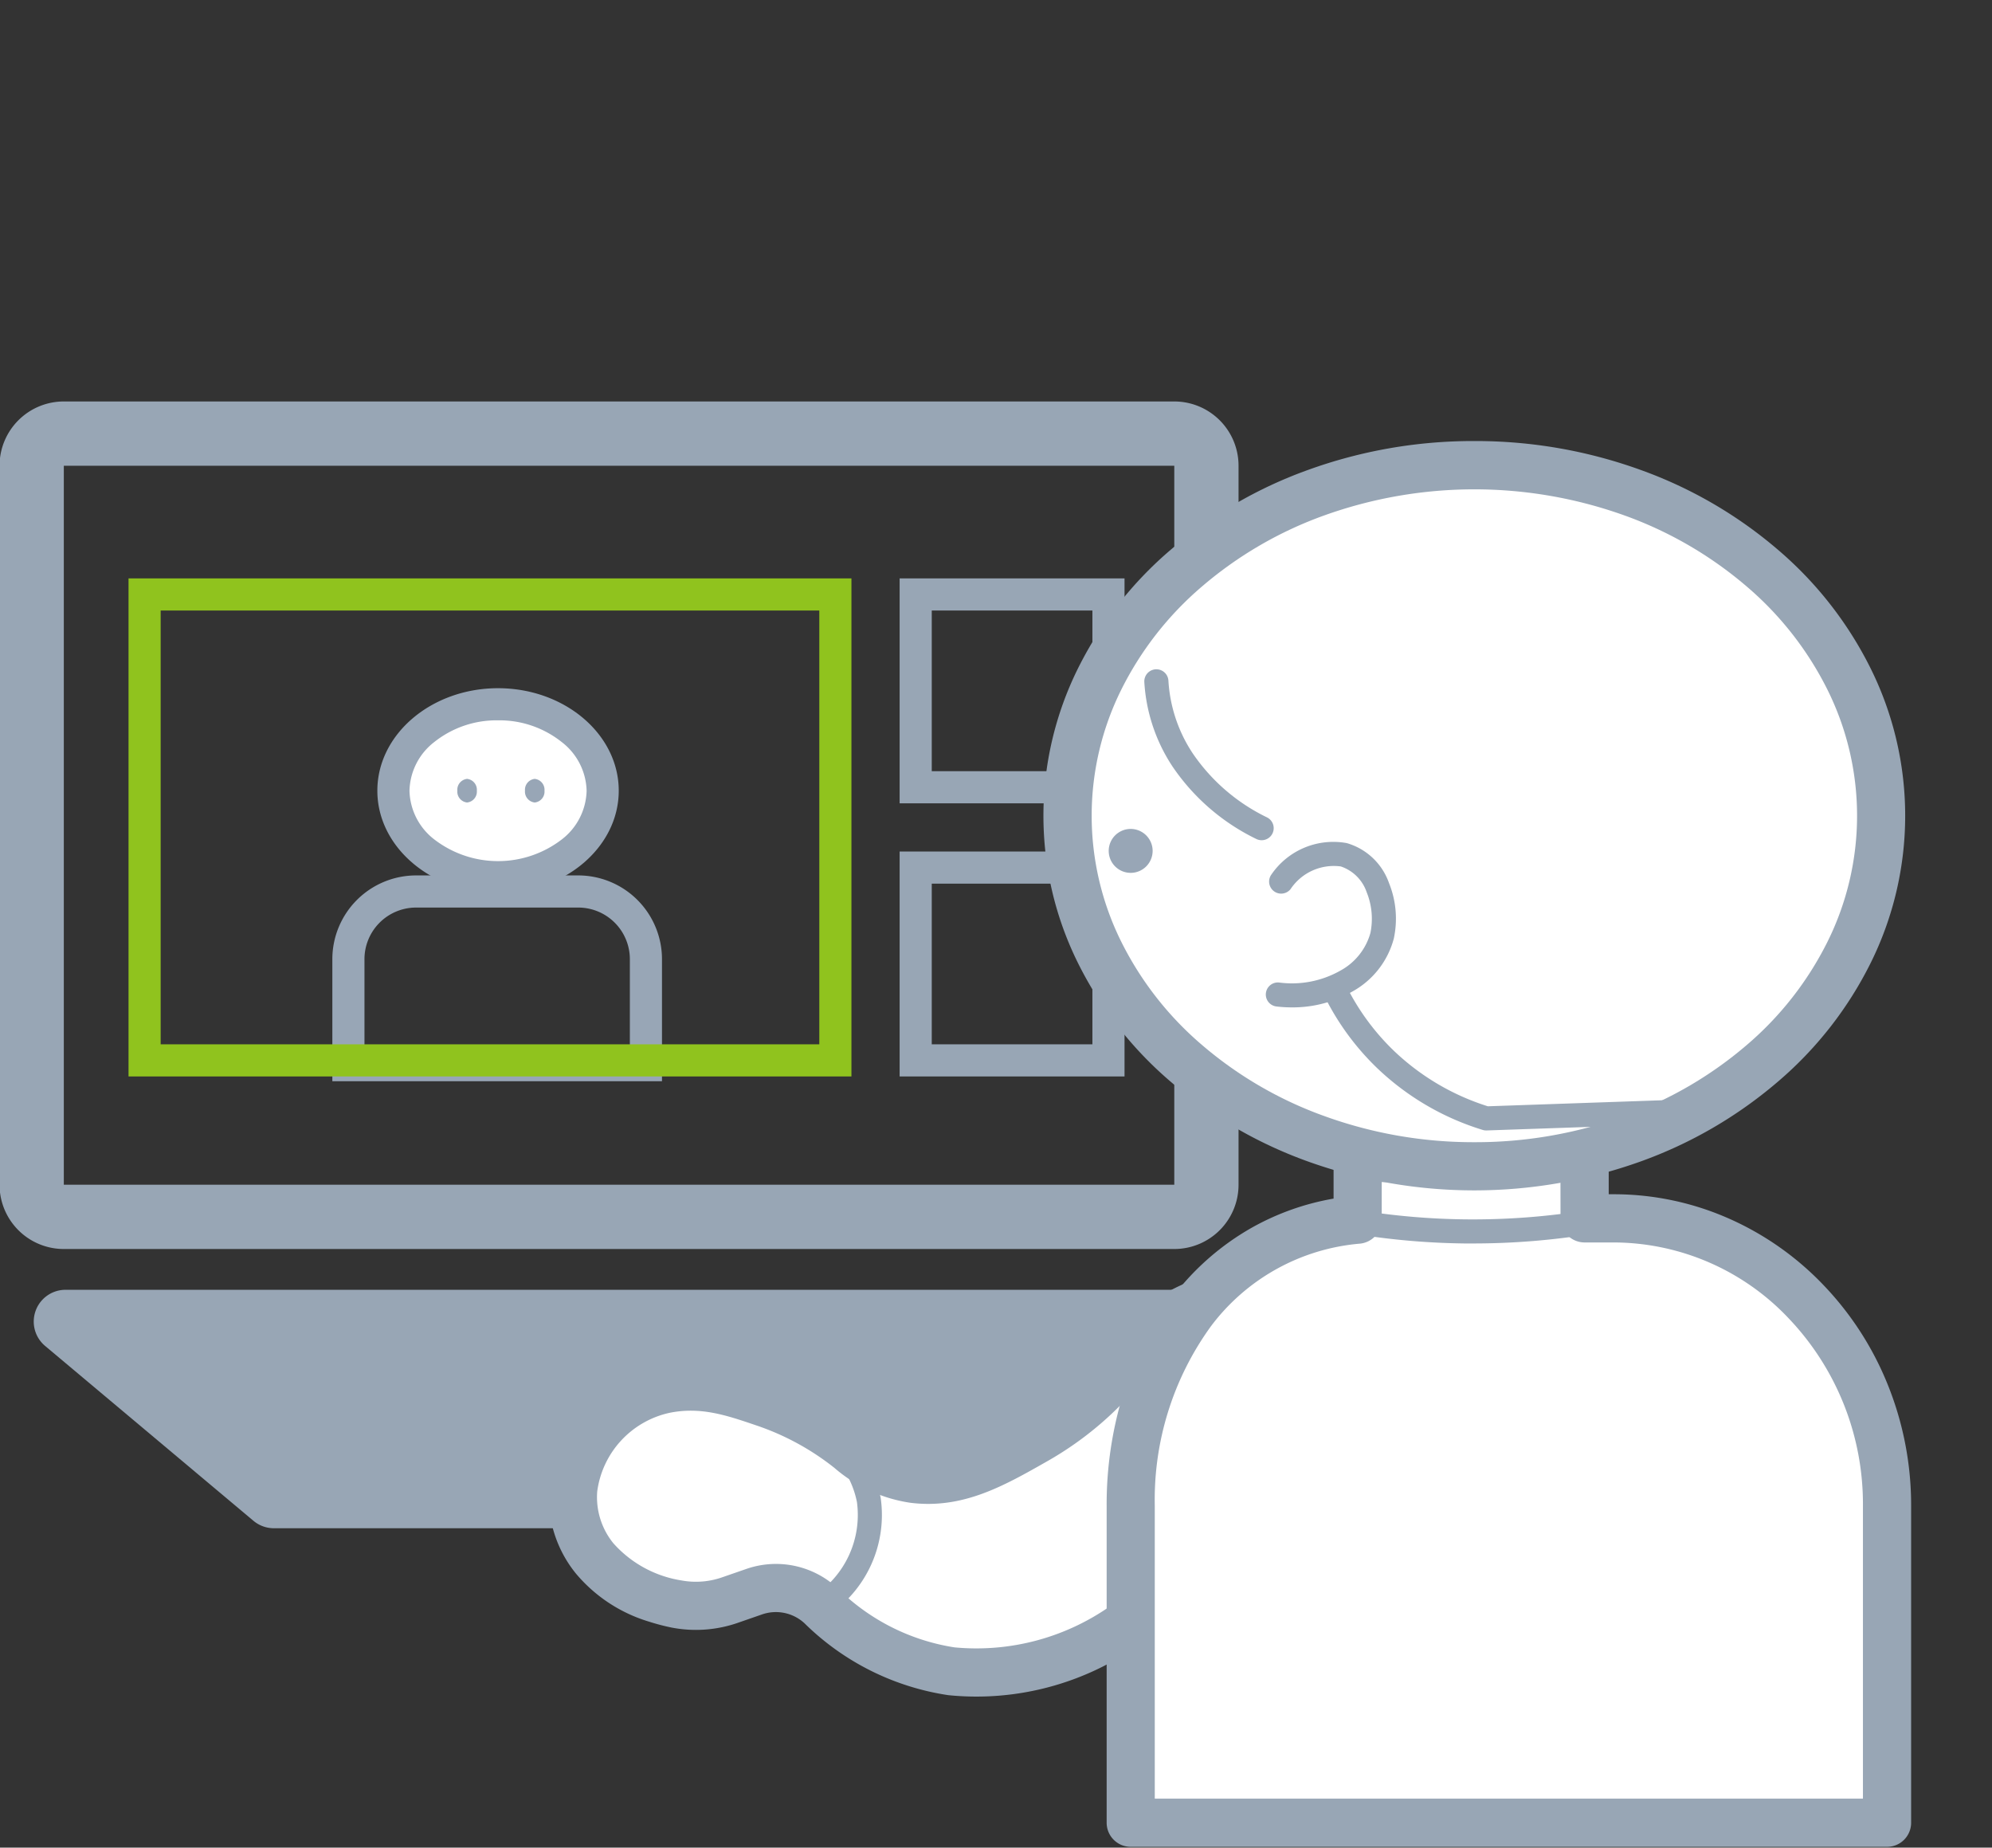 <svg xmlns="http://www.w3.org/2000/svg" xmlns:xlink="http://www.w3.org/1999/xlink" width="124" height="115" viewBox="0 0 124 115"><rect x="0" y="0" width="124" height="115" fill="#333333" stroke="none"/><defs><clipPath id="a"><rect width="124" height="115" transform="translate(0.256 -0.04)" fill="none"/></clipPath></defs><g transform="translate(-0.256 0.04)"><g transform="translate(0 0)" clip-path="url(#a)"><g transform="translate(2.228 26.948)"><path d="M89.821,52.263,76.846,41.373a1.977,1.977,0,0,0-1.271-.462h-72A1.978,1.978,0,0,0,2.3,44.4l12.976,10.89a1.98,1.98,0,0,0,1.271.462h72a1.978,1.978,0,0,0,1.271-3.493" transform="translate(-1.47 12.38)" fill="#98a6b5"/><path d="M2-2H71.126a4,4,0,0,1,4,4V46.752a4,4,0,0,1-4,4H2a4,4,0,0,1-4-4V2A4,4,0,0,1,2-2ZM71.126,46.752V2H2L2,46.752Z" fill="#98a6b5"/><g transform="translate(6.176 8.537)"><path d="M26.177,22.574c3.591,0,6.513-2.413,6.513-5.378s-2.922-5.38-6.513-5.38-6.513,2.413-6.513,5.38,2.921,5.378,6.513,5.378" transform="translate(-3.322 -3.506)" fill="#fff"/><path d="M26.177,23.574c-4.143,0-7.513-2.861-7.513-6.378s3.37-6.38,7.513-6.38,7.513,2.862,7.513,6.38S30.32,23.574,26.177,23.574Zm0-10.758a6.216,6.216,0,0,0-3.967,1.348A3.942,3.942,0,0,0,20.664,17.2a3.941,3.941,0,0,0,1.546,3.03,6.509,6.509,0,0,0,7.933,0A3.941,3.941,0,0,0,31.69,17.2a3.942,3.942,0,0,0-1.547-3.031A6.216,6.216,0,0,0,26.177,12.816Z" transform="translate(-3.322 -3.506)" fill="#98a6b6"/><path d="M36.76,34.921H16.24V27.36a5.217,5.217,0,0,1,5.174-5.248H31.586A5.217,5.217,0,0,1,36.76,27.36Zm-18.52-2H34.76V27.36a3.215,3.215,0,0,0-3.174-3.248H21.414A3.215,3.215,0,0,0,18.24,27.36Z" transform="translate(-3.7 -3.149)" fill="#98a6b6"/><g transform="translate(20.321 12.954)"><path d="M.735,1.214A.681.681,0,0,0,1.47.607.681.681,0,0,0,.735,0,.681.681,0,0,0,0,.607a.681.681,0,0,0,.735.607" transform="translate(1.214 0) rotate(90)" fill="#98a6b6"/><path d="M.735,1.214A.681.681,0,0,0,1.47.607.681.681,0,0,0,.735,0,.681.681,0,0,0,0,.607a.681.681,0,0,0,.735.607" transform="translate(5.425 0) rotate(90)" fill="#98a6b6"/></g><path d="M2,2V29H43V2H2M0,0H45V31H0Z" transform="translate(-0.147 0.475)" fill="#90c31e"/><path d="M2,2V12H12V2H2M0,0H14V14H0Z" transform="translate(47.853 0.475)" fill="#98a6b5"/><path d="M2,2V12H12V2H2M0,0H14V14H0Z" transform="translate(47.853 17.475)" fill="#98a6b5"/></g><g transform="translate(32.051 1.963)"><g transform="matrix(0.951, 0.309, -0.309, 0.951, 9.486, 39.143)"><path d="M35.381,23.332a15.975,15.975,0,0,1-9.332,5.987,14.888,14.888,0,0,1-8.99-1.378,4.137,4.137,0,0,0-4.234.476l-1.188.9a6.465,6.465,0,0,1-3.164,1.31c-4.833.53-7.63-1.931-8.309-4.792a7.278,7.278,0,0,1,3.473-7.689c2.1-1.191,4.145-1.157,6.186-1.128,5.49.075,6.817,2.3,10.278,1.639,2.75-.526,4.47-2.419,6.491-4.64,4.113-4.524,3.574-7.559,6.136-10.37,1.987-2.181,5.985-4.387,15-3.4" transform="translate(0 0)" fill="#fff"/><path d="M7.2,32.195a9.514,9.514,0,0,1-5.259-1.44A7.534,7.534,0,0,1-1.3,26.178a8.327,8.327,0,0,1,.6-5.359A8.814,8.814,0,0,1,2.9,16.838a12.668,12.668,0,0,1,6.918-1.324h.03a18.912,18.912,0,0,1,6.315,1.16,6.523,6.523,0,0,0,3.66.505c2.256-.431,3.757-2.081,5.657-4.169L25.482,13a17.812,17.812,0,0,0,3.611-5.968,13.572,13.572,0,0,1,2.526-4.4A11.9,11.9,0,0,1,37.168-.684a27.867,27.867,0,0,1,10.725-.565,1.5,1.5,0,0,1-.326,2.982c-6.68-.731-11.3.252-13.73,2.92a10.9,10.9,0,0,0-1.968,3.52A20.887,20.887,0,0,1,27.7,15.022l-.007.008c-2.1,2.3-4.074,4.478-7.313,5.1a9.293,9.293,0,0,1-5.172-.605A16.087,16.087,0,0,0,9.8,18.514h-.03c-1.964-.028-3.661-.051-5.394.933a5.788,5.788,0,0,0-2.754,6.039,4.546,4.546,0,0,0,1.957,2.758,7.161,7.161,0,0,0,4.728.889,4.966,4.966,0,0,0,2.424-1.016l1.19-.9a5.62,5.62,0,0,1,5.773-.637,13.213,13.213,0,0,0,8.081,1.261,14.5,14.5,0,0,0,8.434-5.45,1.5,1.5,0,0,1,2.341,1.876,17.483,17.483,0,0,1-10.23,6.524,16.142,16.142,0,0,1-9.9-1.495,2.626,2.626,0,0,0-2.7.316l-1.188.9a7.958,7.958,0,0,1-3.9,1.6A13.189,13.189,0,0,1,7.2,32.195Z" transform="translate(0 0)" fill="#98a6b5"/><path d="M2.921,10.975a.75.75,0,0,1-.6-1.2A6,6,0,0,0,3.066,3.4,5.789,5.789,0,0,0-.232.713.75.75,0,0,1-.713-.232.75.75,0,0,1,.232-.713,7.306,7.306,0,0,1,4.393,2.7a7.5,7.5,0,0,1-.874,7.981A.749.749,0,0,1,2.921,10.975Z" transform="translate(14.137 17.717)" fill="#98a6b5"/></g><path d="M50.525,32.89H48.731V29.131H34.6v3.841c-8.684.818-14.126,8.476-14.126,17.813v19.72H67.556V50.785C67.556,40.9,59.931,32.89,50.525,32.89Z" transform="translate(15.887 13.991)" fill="#fff"/><path d="M34.6,27.631H48.731a1.5,1.5,0,0,1,1.5,1.5V31.39h.294a17.712,17.712,0,0,1,7.238,1.535A18.447,18.447,0,0,1,63.654,37.1a19.405,19.405,0,0,1,3.955,6.162,20.058,20.058,0,0,1,1.447,7.526v19.72a1.5,1.5,0,0,1-1.5,1.5H20.478a1.5,1.5,0,0,1-1.5-1.5V50.785a23.4,23.4,0,0,1,1.056-7.06,19.244,19.244,0,0,1,3.061-5.956,16.258,16.258,0,0,1,4.9-4.288,15.928,15.928,0,0,1,5.109-1.82v-2.53A1.5,1.5,0,0,1,34.6,27.631Zm12.627,3H36.1v2.341a1.5,1.5,0,0,1-1.359,1.493A12.959,12.959,0,0,0,25.474,39.6a18.39,18.39,0,0,0-3.5,11.188v18.22H66.056V50.785a16.751,16.751,0,0,0-4.575-11.62A15.03,15.03,0,0,0,50.525,34.39H48.731a1.5,1.5,0,0,1-1.5-1.5Z" transform="translate(15.887 13.991)" fill="#98a6b5"/><ellipse cx="25.324" cy="21.821" rx="25.324" ry="21.821" transform="translate(32.429)" fill="#fff"/><path d="M25.324-1.5A30.188,30.188,0,0,1,35.695.305,27.289,27.289,0,0,1,44.21,5.255,23.373,23.373,0,0,1,50,12.666a20.62,20.62,0,0,1,0,18.309,23.373,23.373,0,0,1-5.794,7.411,27.289,27.289,0,0,1-8.515,4.949,30.688,30.688,0,0,1-20.742,0,27.289,27.289,0,0,1-8.515-4.949A23.373,23.373,0,0,1,.644,30.975a20.62,20.62,0,0,1,0-18.309A23.373,23.373,0,0,1,6.438,5.255,27.289,27.289,0,0,1,14.953.305,30.188,30.188,0,0,1,25.324-1.5Zm0,43.641a27.2,27.2,0,0,0,9.344-1.624,24.3,24.3,0,0,0,7.584-4.4,20.392,20.392,0,0,0,5.06-6.461,17.62,17.62,0,0,0,0-15.665,20.392,20.392,0,0,0-5.06-6.461,24.3,24.3,0,0,0-7.584-4.4,27.689,27.689,0,0,0-18.687,0A24.3,24.3,0,0,0,8.4,7.527a20.392,20.392,0,0,0-5.06,6.461,17.62,17.62,0,0,0,0,15.665A20.392,20.392,0,0,0,8.4,36.114a24.3,24.3,0,0,0,7.584,4.4A27.2,27.2,0,0,0,25.324,42.141Z" transform="translate(32.429)" fill="#98a6b5"/><path d="M36.914,33.117q-.264,0-.528,0a45.97,45.97,0,0,1-6.4-.524.75.75,0,1,1,.227-1.483,44.464,44.464,0,0,0,6.189.507,44.417,44.417,0,0,0,7.7-.584.75.75,0,0,1,.243,1.48A45.932,45.932,0,0,1,36.914,33.117Z" transform="translate(20.759 15.327)" fill="#98a6b5"/><path d="M22.3,16.9a1.367,1.367,0,1,1-1.368-1.368A1.368,1.368,0,0,1,22.3,16.9" transform="translate(15.427 7.111)" fill="#98a6b6"/><path d="M27.425,26.128a8.223,8.223,0,0,1-.955-.056.75.75,0,1,1,.174-1.49,6.106,6.106,0,0,0,3.785-.732A3.844,3.844,0,0,0,32.317,21.5a4.406,4.406,0,0,0-.233-2.544,2.559,2.559,0,0,0-1.61-1.6,3.236,3.236,0,0,0-3.13,1.415.75.75,0,0,1-1.185-.919,4.67,4.67,0,0,1,4.683-1.95,3.942,3.942,0,0,1,2.632,2.485,5.9,5.9,0,0,1,.3,3.459,5.323,5.323,0,0,1-2.587,3.3A7.445,7.445,0,0,1,27.425,26.128Z" transform="translate(18.966 7.622)" fill="#98a6b5"/><path d="M28.087,18.141a.747.747,0,0,1-.333-.079,13.315,13.315,0,0,1-5.207-4.5,10.664,10.664,0,0,1-1.761-5.269.75.75,0,1,1,1.5-.08A9.14,9.14,0,0,0,23.8,12.736a11.816,11.816,0,0,0,4.622,3.983.75.75,0,0,1-.335,1.422Z" transform="translate(16.424 5.205)" fill="#98a6b5"/><path d="M38.279,30.821a.75.75,0,0,1-.22-.033,16.478,16.478,0,0,1-6.6-3.877,16.2,16.2,0,0,1-3.1-4.153.75.75,0,0,1,1.33-.694,14.706,14.706,0,0,0,2.81,3.769,14.964,14.964,0,0,0,5.88,3.484l6.332-.219,6.429-.222a.75.75,0,1,1,.052,1.5l-6.429.222-6.459.223Z" transform="translate(20.214 10.589)" fill="#98a6b5"/></g></g></g></g></svg>